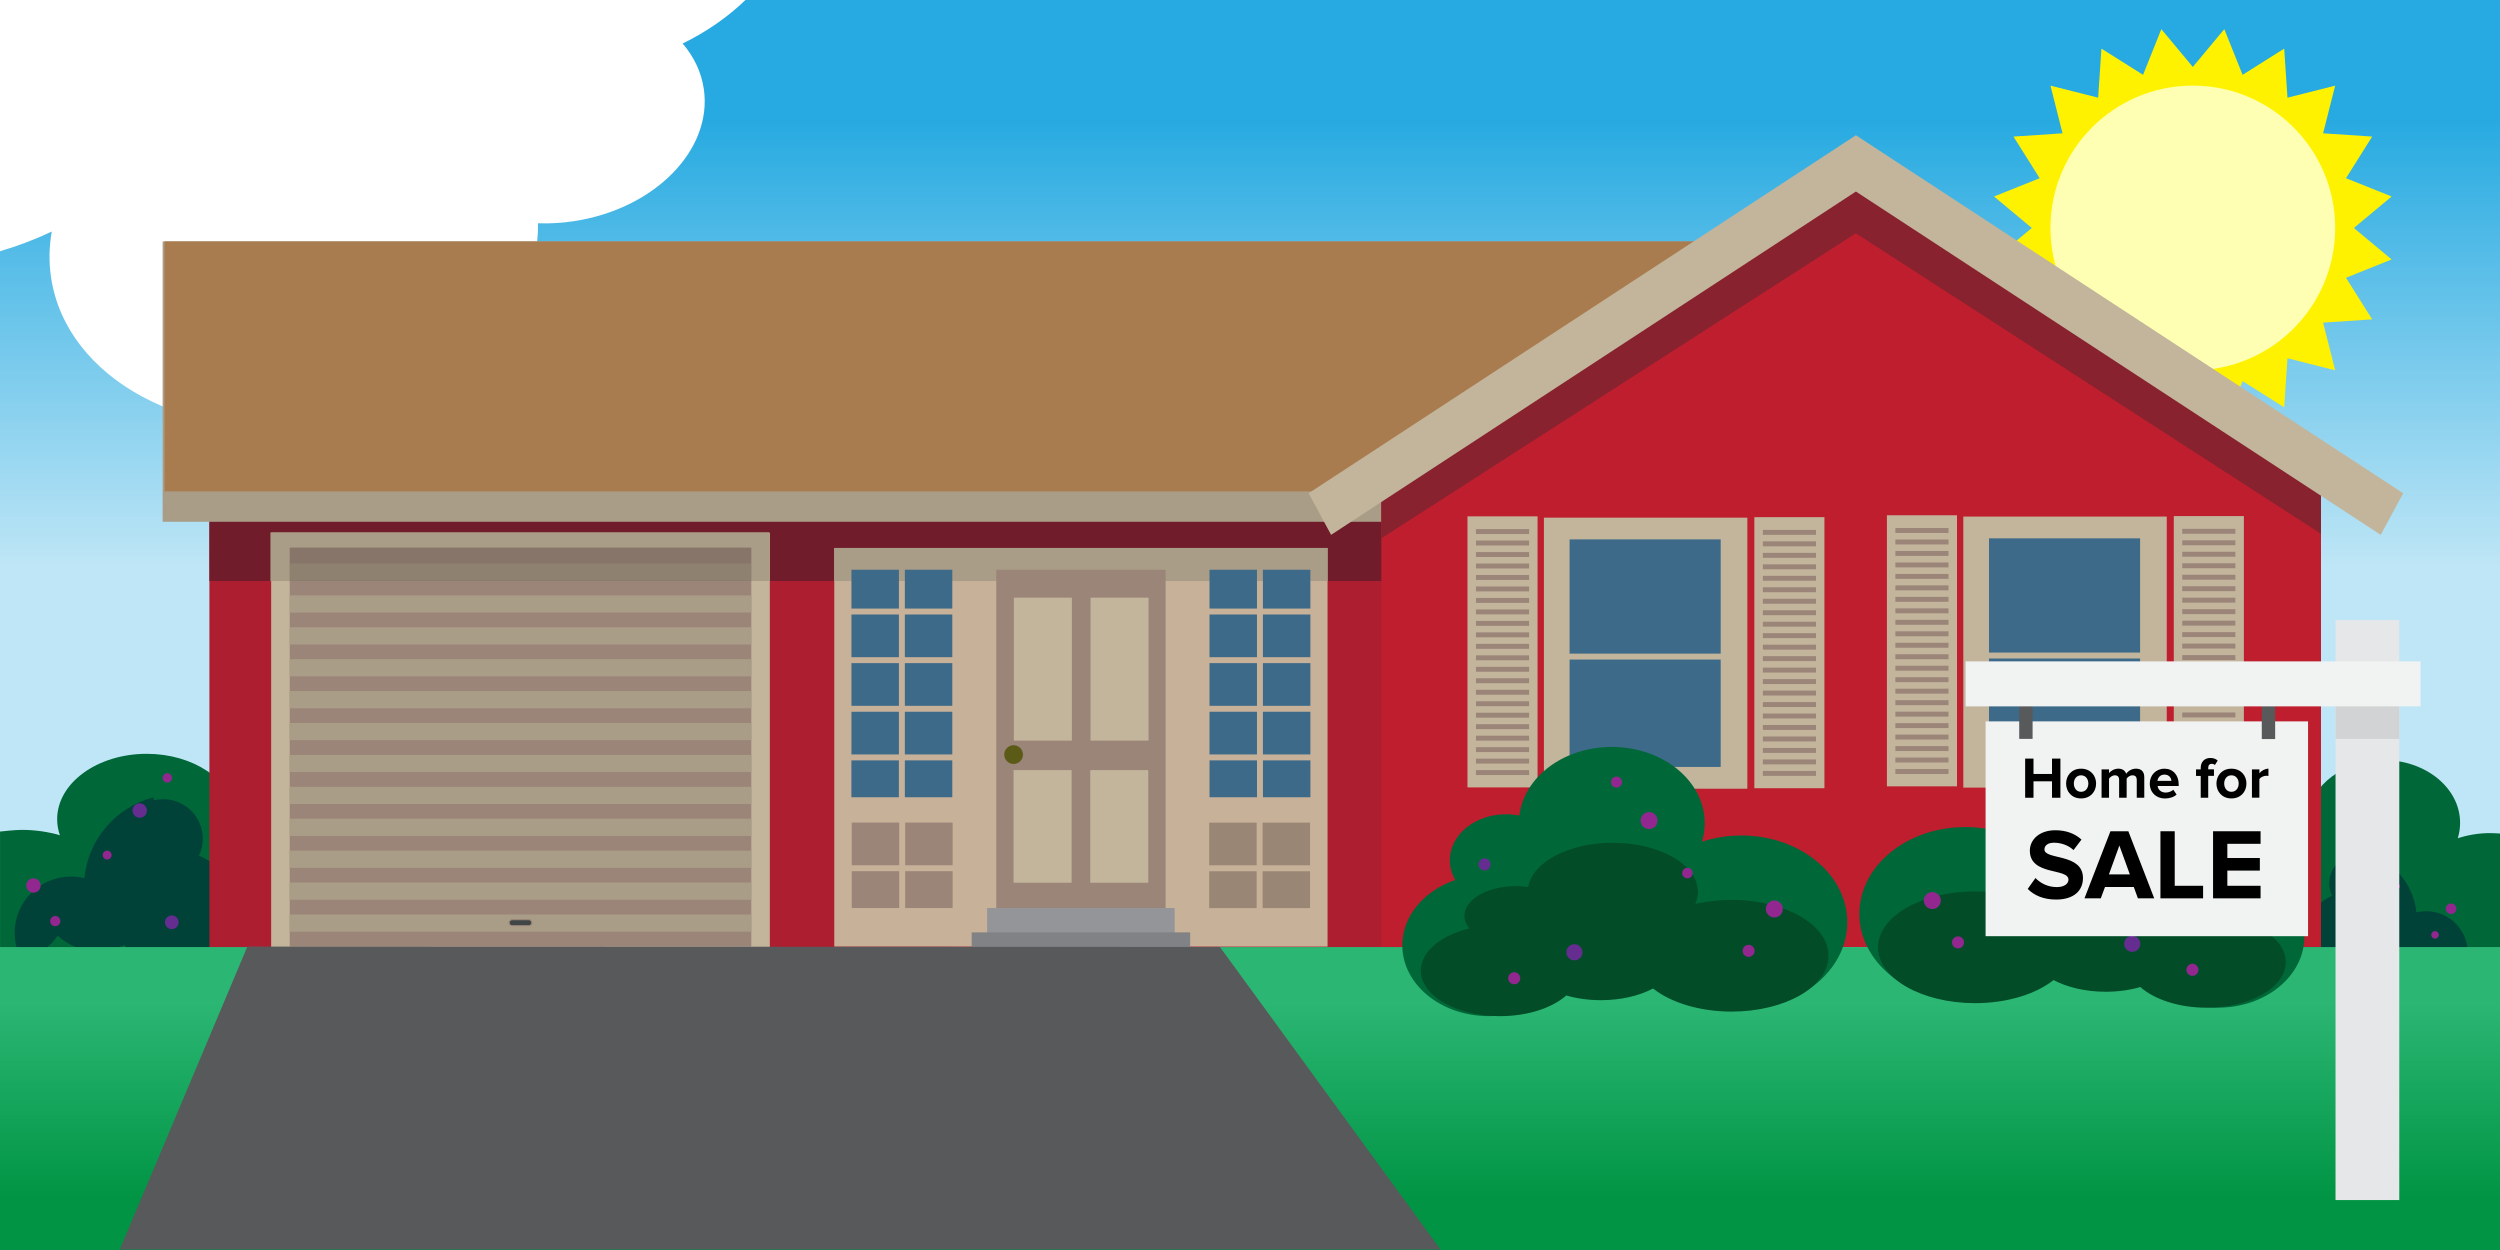 <?xml version="1.0" encoding="utf-8"?>
<!-- Generator: Adobe Illustrator 25.0.1, SVG Export Plug-In . SVG Version: 6.00 Build 0)  -->
<svg version="1.1" id="Layer_2" xmlns="http://www.w3.org/2000/svg" xmlns:xlink="http://www.w3.org/1999/xlink" x="0px" y="0px"
	 viewBox="0 0 800 400" style="enable-background:new 0 0 800 400;" xml:space="preserve">
<rect x="0" y="0" width="800" height="400" fill="#333333" stroke="none"/>
<style type="text/css">
	.st0{fill:url(#Sky_2_);}
	.st1{fill:#FFF200;}
	.st2{fill:#FFFFB4;}
	.st3{fill:#FFFFFF;}
	.st4{fill-rule:evenodd;clip-rule:evenodd;fill:#006838;}
	.st5{fill-rule:evenodd;clip-rule:evenodd;fill:#004138;}
	.st6{fill-rule:evenodd;clip-rule:evenodd;fill:#662D91;}
	.st7{fill-rule:evenodd;clip-rule:evenodd;fill:#92278F;}
	.st8{fill-rule:evenodd;clip-rule:evenodd;fill:#AD1F30;}
	.st9{fill-rule:evenodd;clip-rule:evenodd;fill:#701C2A;}
	.st10{fill-rule:evenodd;clip-rule:evenodd;fill:#AA9D87;}
	.st11{fill-rule:evenodd;clip-rule:evenodd;fill:#A97C50;}
	.st12{fill-rule:evenodd;clip-rule:evenodd;fill:#BE1E2D;}
	.st13{fill-rule:evenodd;clip-rule:evenodd;fill:#87222E;}
	.st14{fill-rule:evenodd;clip-rule:evenodd;fill:#C2B59B;}
	.st15{fill-rule:evenodd;clip-rule:evenodd;fill:#3D6A89;}
	.st16{fill-rule:evenodd;clip-rule:evenodd;fill:#9B8579;}
	.st17{fill-rule:evenodd;clip-rule:evenodd;fill:#C7B299;}
	.st18{fill-rule:evenodd;clip-rule:evenodd;fill:#998675;}
	.st19{fill-rule:evenodd;clip-rule:evenodd;fill:#5B5B17;}
	.st20{fill-rule:evenodd;clip-rule:evenodd;fill:#939598;}
	.st21{fill-rule:evenodd;clip-rule:evenodd;fill:#808285;}
	.st22{opacity:0.5;fill-rule:evenodd;clip-rule:evenodd;fill:#726658;}
	.st23{fill-rule:evenodd;clip-rule:evenodd;fill:#404545;}
	.st24{fill:#9B8579;}
	.st25{fill-rule:evenodd;clip-rule:evenodd;fill:url(#Lawn_2_);}
	.st26{fill:#58595B;}
	.st27{fill-rule:evenodd;clip-rule:evenodd;fill:#034C28;}
	.st28{fill-rule:evenodd;clip-rule:evenodd;fill:#F1F2F2;}
	.st29{fill-rule:evenodd;clip-rule:evenodd;fill:#E6E7E8;}
	.st30{fill-rule:evenodd;clip-rule:evenodd;fill:#D1D3D4;}
</style>
<g id="BG_2_">
	<linearGradient id="Sky_2_" gradientUnits="userSpaceOnUse" x1="400" y1="181.965" x2="400" y2="38.34">
		<stop  offset="0" style="stop-color:#BFE6F6"/>
		<stop  offset="1" style="stop-color:#27AAE1"/>
	</linearGradient>
	<rect id="Sky_1_" y="0" class="st0" width="800" height="311.05"/>
	<g id="Sun_1_">
		<polygon class="st1" points="701.7,21.42 691.63,9.33 685.78,23.95 672.46,15.56 671.41,31.26 656.16,27.41 660.01,42.66 
			644.31,43.71 652.7,57.03 638.08,62.88 650.17,72.95 638.08,83.03 652.7,88.88 644.31,102.19 660.01,103.24 656.16,118.5 
			671.41,114.64 672.46,130.34 685.78,121.96 691.63,136.57 701.7,124.48 711.78,136.57 717.63,121.96 730.94,130.34 731.99,114.64 
			747.25,118.5 743.39,103.24 759.09,102.19 750.71,88.88 765.32,83.03 753.23,72.95 765.32,62.88 750.71,57.03 759.09,43.71 
			743.39,42.66 747.25,27.41 731.99,31.26 730.94,15.56 717.63,23.95 711.78,9.33 		"/>
		<circle class="st2" cx="701.7" cy="72.95" r="45.55"/>
	</g>
	<path id="Cloud_1_" class="st3" d="M102.75,135.73c40.3-6.02,69.97-34.1,69.41-64.28c3.69,0.13,7.51-0.08,11.37-0.66
		c25.93-3.87,44.6-22.86,41.68-42.4c-0.81-5.41-3.2-10.3-6.77-14.46c7.71-3.77,14.5-8.52,20.11-13.94L0,0l0,80.39
		c5.81-1.7,11.35-3.82,16.56-6.29c-0.85,4.82-0.96,9.74-0.22,14.69C21.16,121.12,59.86,142.14,102.75,135.73"/>
	<g id="Bush_6_">
		<path class="st4" d="M46.94,241.22c14.87,0,27.1,8.28,28.53,18.86c1.33-0.24,2.71-0.36,4.14-0.36c9.57,0,17.33,5.67,17.33,12.66
			c0,1.94-0.6,3.77-1.66,5.41c9.59,2.95,16.33,9.88,16.33,17.96c0,10.75-11.94,19.48-26.67,19.48c-9.35,0-17.57-3.52-22.33-8.83
			c-3.51,1.29-7.47,2.02-11.66,2.02c-6.77,0-12.93-1.89-17.55-4.99c-5.94,5.97-15.57,9.85-26.45,9.85c-2.38,0-6.94-0.54-6.94-0.54
			v-46.64c0,0,4.56-0.54,6.94-0.54c4.32,0,8.43,0.61,12.21,1.72c-0.57-1.64-0.87-3.36-0.87-5.13
			C18.27,250.6,31.11,241.22,46.94,241.22"/>
		<path class="st5" d="M49.09,255.14c0.05,0.31,0.09,0.63,0.12,0.95c0.97-0.24,1.98-0.36,3.02-0.36c6.99,0,12.66,5.67,12.66,12.66
			c0,1.94-0.44,3.77-1.22,5.41c7.01,2.95,11.93,9.88,11.93,17.96c0,10.75-8.72,19.48-19.48,19.48c-6.83,0-12.83-3.52-16.31-8.83
			c-2.56,1.29-5.45,2.02-8.52,2.02c-4.94,0-9.44-1.89-12.82-4.99c-4,5.5-10.29,9.23-17.47,9.78c1.68-1.21,3.49-2.23,5.42-3.04
			c-1.11-2.33-1.73-4.94-1.73-7.69c0-9.94,8.06-17.99,17.99-17.99c1.48,0,2.92,0.18,4.3,0.52
			C28.23,268.48,37.22,258.23,49.09,255.14"/>
		<path class="st6" d="M44.71,257.06c1.27,0,2.31,1.03,2.31,2.31c0,1.27-1.03,2.31-2.31,2.31c-1.27,0-2.31-1.03-2.31-2.31
			C42.4,258.09,43.43,257.06,44.71,257.06"/>
		<path class="st7" d="M35.7,273.38c0.14,0.77-0.38,1.51-1.16,1.65c-0.77,0.14-1.51-0.38-1.65-1.16c-0.14-0.78,0.38-1.51,1.16-1.65
			C34.83,272.08,35.56,272.6,35.7,273.38"/>
		<path class="st7" d="M53.54,247.42c0.83,0,1.5,0.67,1.5,1.5c0,0.83-0.67,1.5-1.5,1.5c-0.83,0-1.5-0.67-1.5-1.5
			C52.04,248.09,52.71,247.42,53.54,247.42"/>
		<path class="st7" d="M17.68,293.11c0.91,0,1.64,0.73,1.64,1.64s-0.73,1.64-1.64,1.64c-0.91,0-1.64-0.73-1.64-1.64
			S16.78,293.11,17.68,293.11"/>
		<path class="st7" d="M81.32,300.54c0.91,0,1.64,0.73,1.64,1.64c0,0.91-0.73,1.64-1.64,1.64c-0.91,0-1.64-0.73-1.64-1.64
			C79.68,301.27,80.42,300.54,81.32,300.54"/>
		<path class="st6" d="M79.37,269.63c0.91,0,1.64,0.73,1.64,1.64c0,0.91-0.73,1.64-1.64,1.64s-1.64-0.73-1.64-1.64
			C77.73,270.36,78.47,269.63,79.37,269.63"/>
		<path class="st6" d="M54.97,292.94c1.21,0,2.19,0.98,2.19,2.19s-0.98,2.19-2.19,2.19c-1.21,0-2.19-0.98-2.19-2.19
			S53.76,292.94,54.97,292.94"/>
		<path class="st7" d="M12.98,282.97c0.22,1.25-0.62,2.45-1.87,2.67c-1.25,0.22-2.45-0.62-2.67-1.87c-0.22-1.25,0.62-2.45,1.87-2.67
			C11.56,280.88,12.75,281.72,12.98,282.97"/>
	</g>
	<g id="Bush_7_">
		<path class="st4" d="M762.74,243.22c-12.71,0-23.16,7.94-24.38,18.1c-1.13-0.23-2.32-0.35-3.54-0.35
			c-8.18,0-14.81,5.44-14.81,12.15c0,1.86,0.51,3.62,1.42,5.19c-8.2,2.83-13.96,9.48-13.96,17.23c0,10.32,10.21,18.69,22.79,18.69
			c7.99,0,15.02-3.37,19.09-8.48c3,1.24,6.38,1.94,9.97,1.94c5.78,0,11.05-1.81,15-4.78c5.07,5.73,13.31,9.46,22.6,9.46
			c1.04,0,3.08-0.14,3.08-0.14l0-23.22l0-22.28c0,0-2.04-0.14-3.08-0.14c-3.69,0-7.21,0.59-10.43,1.65
			c0.48-1.58,0.74-3.22,0.74-4.92C787.24,252.22,776.27,243.22,762.74,243.22"/>
		<path class="st5" d="M756.98,272.96c-0.03,0.23-0.06,0.47-0.09,0.7c-0.71-0.18-1.46-0.27-2.22-0.27c-5.14,0-9.31,4.17-9.31,9.31
			c0,1.42,0.32,2.77,0.89,3.98c-5.15,2.17-8.77,7.27-8.77,13.21c0,7.91,6.42,14.33,14.33,14.33c5.02,0,9.44-2.59,12-6.5
			c1.89,0.95,4.01,1.48,6.27,1.48c3.64,0,6.95-1.39,9.43-3.67c2.94,4.05,7.57,6.79,12.85,7.2c-1.23-0.89-2.57-1.64-3.99-2.24
			c0.81-1.72,1.27-3.63,1.27-5.66c0-7.31-5.93-13.24-13.24-13.24c-1.09,0-2.15,0.13-3.16,0.38
			C772.33,282.78,765.71,275.24,756.98,272.96"/>
		<path class="st7" d="M759.33,271.44c-0.94,0-1.7,0.76-1.7,1.7c0,0.94,0.76,1.7,1.7,1.7c0.94,0,1.7-0.76,1.7-1.7
			C761.03,272.2,760.27,271.44,759.33,271.44"/>
		<path class="st7" d="M765.95,283.44c-0.1,0.57,0.28,1.11,0.85,1.21c0.57,0.1,1.11-0.28,1.21-0.85c0.1-0.57-0.28-1.11-0.85-1.21
			C766.6,282.49,766.06,282.87,765.95,283.44"/>
		<path class="st7" d="M752.83,264.34c-0.61,0-1.1,0.49-1.1,1.1c0,0.61,0.49,1.1,1.1,1.1c0.61,0,1.1-0.49,1.1-1.1
			C753.93,264.84,753.44,264.34,752.83,264.34"/>
		<path class="st7" d="M782.67,290.5c-0.16,0.92,0.45,1.8,1.38,1.97c0.92,0.16,1.8-0.45,1.97-1.38c0.16-0.92-0.45-1.8-1.38-1.97
			C783.72,288.96,782.84,289.58,782.67,290.5"/>
		<path class="st7" d="M779.21,297.95c-0.67,0-1.21,0.54-1.21,1.21s0.54,1.21,1.21,1.21c0.67,0,1.21-0.54,1.21-1.21
			S779.87,297.95,779.21,297.95"/>
		<path class="st7" d="M732.39,303.42c-0.67,0-1.21,0.54-1.21,1.21c0,0.67,0.54,1.21,1.21,1.21c0.67,0,1.21-0.54,1.21-1.21
			C733.6,303.96,733.06,303.42,732.39,303.42"/>
		<path class="st6" d="M733.83,280.68c-0.67,0-1.21,0.54-1.21,1.21c0,0.67,0.54,1.21,1.21,1.21c0.67,0,1.21-0.54,1.21-1.21
			C735.03,281.22,734.49,280.68,733.83,280.68"/>
		<path class="st6" d="M751.78,297.83c-0.89,0-1.61,0.72-1.61,1.61c0,0.89,0.72,1.61,1.61,1.61s1.61-0.72,1.61-1.61
			C753.39,298.55,752.67,297.83,751.78,297.83"/>
	</g>
</g>
<g id="House_1_">
	<g id="Structure_1_">
		<rect x="67.01" y="88.75" class="st8" width="490.93" height="219.7"/>
		<rect x="67.01" y="88.75" class="st9" width="490.93" height="97.17"/>
		<rect x="52.04" y="77.25" class="st10" width="505.9" height="89.72"/>
		<rect x="52.64" y="77.25" class="st11" width="490.94" height="79.99"/>
		<polygon class="st12" points="742.72,303.06 442.02,303.06 442.02,151.63 592.37,59.85 742.72,151.63 		"/>
		<polygon class="st13" points="742.72,170.81 593.89,74.64 442.02,172.27 442.02,149.91 593.89,57.34 742.72,148.61 		"/>
		<polygon class="st14" points="593.89,43.28 769.02,157.84 761.83,171.15 593.89,61.29 425.95,171.15 418.76,157.84 		"/>
	</g>
	<g id="Windows_1_">
		<g>
			<g>
				<rect x="628.26" y="165.3" class="st14" width="65.1" height="86.74"/>
				<rect x="636.48" y="172.27" class="st15" width="48.35" height="36.55"/>
				<rect x="636.48" y="210.72" class="st15" width="48.35" height="34.36"/>
			</g>
			<g>
				<rect x="603.81" y="164.89" class="st14" width="22.43" height="86.74"/>
				<rect x="606.52" y="168.97" class="st16" width="17" height="1.58"/>
				<rect x="606.52" y="172.64" class="st16" width="17" height="1.58"/>
				<rect x="606.52" y="176.31" class="st16" width="17" height="1.58"/>
				<rect x="606.52" y="179.99" class="st16" width="17" height="1.58"/>
				<rect x="606.52" y="183.66" class="st16" width="17" height="1.58"/>
				<rect x="606.52" y="187.33" class="st16" width="17" height="1.58"/>
				<rect x="606.52" y="191" class="st16" width="17" height="1.58"/>
				<rect x="606.52" y="194.68" class="st16" width="17" height="1.58"/>
				<rect x="606.52" y="198.35" class="st16" width="17" height="1.58"/>
				<rect x="606.52" y="202.02" class="st16" width="17" height="1.58"/>
				<rect x="606.52" y="205.69" class="st16" width="17" height="1.58"/>
				<rect x="606.52" y="209.37" class="st16" width="17" height="1.58"/>
				<rect x="606.52" y="213.04" class="st16" width="17" height="1.58"/>
				<rect x="606.52" y="216.71" class="st16" width="17" height="1.58"/>
				<rect x="606.52" y="220.38" class="st16" width="17" height="1.58"/>
				<rect x="606.52" y="224.06" class="st16" width="17" height="1.58"/>
				<rect x="606.52" y="227.73" class="st16" width="17" height="1.58"/>
				<rect x="606.52" y="231.4" class="st16" width="17" height="1.58"/>
				<rect x="606.52" y="235.07" class="st16" width="17" height="1.58"/>
				<rect x="606.52" y="238.75" class="st16" width="17" height="1.58"/>
				<rect x="606.52" y="242.42" class="st16" width="17" height="1.58"/>
				<rect x="606.52" y="246.09" class="st16" width="17" height="1.58"/>
			</g>
			<g>
				<rect x="695.61" y="165.15" class="st14" width="22.43" height="86.74"/>
				<rect x="698.32" y="169.23" class="st16" width="17" height="1.58"/>
				<rect x="698.32" y="172.9" class="st16" width="17" height="1.58"/>
				<rect x="698.32" y="176.57" class="st16" width="17" height="1.58"/>
				<rect x="698.32" y="180.25" class="st16" width="17" height="1.58"/>
				<rect x="698.32" y="183.92" class="st16" width="17" height="1.58"/>
				<rect x="698.32" y="187.59" class="st16" width="17" height="1.58"/>
				<rect x="698.32" y="191.26" class="st16" width="17" height="1.58"/>
				<rect x="698.32" y="194.94" class="st16" width="17" height="1.58"/>
				<rect x="698.32" y="198.61" class="st16" width="17" height="1.58"/>
				<rect x="698.32" y="202.28" class="st16" width="17" height="1.58"/>
				<rect x="698.32" y="205.95" class="st16" width="17" height="1.58"/>
				<rect x="698.32" y="209.63" class="st16" width="17" height="1.58"/>
				<rect x="698.32" y="213.3" class="st16" width="17" height="1.58"/>
				<rect x="698.32" y="216.97" class="st16" width="17" height="1.58"/>
				<rect x="698.32" y="220.65" class="st16" width="17" height="1.58"/>
				<rect x="698.32" y="224.32" class="st16" width="17" height="1.58"/>
				<rect x="698.32" y="227.99" class="st16" width="17" height="1.58"/>
				<rect x="698.32" y="231.66" class="st16" width="17" height="1.58"/>
				<rect x="698.32" y="235.34" class="st16" width="17" height="1.58"/>
				<rect x="698.32" y="239.01" class="st16" width="17" height="1.58"/>
				<rect x="698.32" y="242.68" class="st16" width="17" height="1.58"/>
				<rect x="698.32" y="246.35" class="st16" width="17" height="1.58"/>
			</g>
		</g>
		<g>
			<g>
				<rect x="494.05" y="165.65" class="st14" width="65.1" height="86.74"/>
				<rect x="502.27" y="172.61" class="st15" width="48.35" height="36.55"/>
				<rect x="502.27" y="211.06" class="st15" width="48.35" height="34.36"/>
			</g>
			<g>
				<rect x="469.59" y="165.23" class="st14" width="22.43" height="86.74"/>
				<rect x="472.31" y="169.31" class="st16" width="17" height="1.58"/>
				<rect x="472.31" y="172.98" class="st16" width="17" height="1.58"/>
				<rect x="472.31" y="176.66" class="st16" width="17" height="1.58"/>
				<rect x="472.31" y="180.33" class="st16" width="17" height="1.58"/>
				<rect x="472.31" y="184" class="st16" width="17" height="1.58"/>
				<rect x="472.31" y="187.67" class="st16" width="17" height="1.58"/>
				<rect x="472.31" y="191.35" class="st16" width="17" height="1.58"/>
				<rect x="472.31" y="195.02" class="st16" width="17" height="1.58"/>
				<rect x="472.31" y="198.69" class="st16" width="17" height="1.58"/>
				<rect x="472.31" y="202.36" class="st16" width="17" height="1.58"/>
				<rect x="472.31" y="206.04" class="st16" width="17" height="1.58"/>
				<rect x="472.31" y="209.71" class="st16" width="17" height="1.58"/>
				<rect x="472.31" y="213.38" class="st16" width="17" height="1.58"/>
				<rect x="472.31" y="217.05" class="st16" width="17" height="1.58"/>
				<rect x="472.31" y="220.73" class="st16" width="17" height="1.58"/>
				<rect x="472.31" y="224.4" class="st16" width="17" height="1.58"/>
				<rect x="472.31" y="228.07" class="st16" width="17" height="1.58"/>
				<rect x="472.31" y="231.74" class="st16" width="17" height="1.58"/>
				<rect x="472.31" y="235.42" class="st16" width="17" height="1.58"/>
				<rect x="472.31" y="239.09" class="st16" width="17" height="1.58"/>
				<rect x="472.31" y="242.76" class="st16" width="17" height="1.58"/>
				<rect x="472.31" y="246.43" class="st16" width="17" height="1.58"/>
			</g>
			<g>
				<rect x="561.39" y="165.49" class="st14" width="22.43" height="86.74"/>
				<rect x="564.11" y="169.57" class="st16" width="17" height="1.58"/>
				<rect x="564.11" y="173.24" class="st16" width="17" height="1.58"/>
				<rect x="564.11" y="176.92" class="st16" width="17" height="1.58"/>
				<rect x="564.11" y="180.59" class="st16" width="17" height="1.58"/>
				<rect x="564.11" y="184.26" class="st16" width="17" height="1.58"/>
				<rect x="564.11" y="187.93" class="st16" width="17" height="1.58"/>
				<rect x="564.11" y="191.61" class="st16" width="17" height="1.58"/>
				<rect x="564.11" y="195.28" class="st16" width="17" height="1.58"/>
				<rect x="564.11" y="198.95" class="st16" width="17" height="1.58"/>
				<rect x="564.11" y="202.62" class="st16" width="17" height="1.58"/>
				<rect x="564.11" y="206.3" class="st16" width="17" height="1.58"/>
				<rect x="564.11" y="209.97" class="st16" width="17" height="1.58"/>
				<rect x="564.11" y="213.64" class="st16" width="17" height="1.58"/>
				<rect x="564.11" y="217.31" class="st16" width="17" height="1.58"/>
				<rect x="564.11" y="220.99" class="st16" width="17" height="1.58"/>
				<rect x="564.11" y="224.66" class="st16" width="17" height="1.58"/>
				<rect x="564.11" y="228.33" class="st16" width="17" height="1.58"/>
				<rect x="564.11" y="232" class="st16" width="17" height="1.58"/>
				<rect x="564.11" y="235.68" class="st16" width="17" height="1.58"/>
				<rect x="564.11" y="239.35" class="st16" width="17" height="1.58"/>
				<rect x="564.11" y="243.02" class="st16" width="17" height="1.58"/>
				<rect x="564.11" y="246.7" class="st16" width="17" height="1.58"/>
			</g>
		</g>
	</g>
	<g id="Doorway_1_">
		<rect x="266.97" y="175.35" class="st17" width="157.85" height="127.56"/>
		<rect x="266.97" y="175.35" class="st10" width="157.85" height="10.58"/>
		<g>
			<rect x="386.94" y="263.24" class="st18" width="15.19" height="13.66"/>
			<rect x="386.94" y="278.8" class="st18" width="15.19" height="11.8"/>
			<rect x="404.03" y="263.24" class="st18" width="15.19" height="13.66"/>
			<rect x="404.03" y="278.8" class="st18" width="15.19" height="11.8"/>
		</g>
		<path class="st15" d="M387.04,194.74v-12.43h15.19v12.43H387.04z M387.04,210.3v-13.66h15.19v13.66H387.04z M387.04,225.86V212.2
			h15.19v13.66H387.04z M387.04,241.42v-13.66h15.19v13.66H387.04z M402.24,255.12h-15.19v-11.8h15.19V255.12z M404.13,194.74
			v-12.43h15.19v12.43H404.13z M404.13,210.3v-13.66h15.19v13.66H404.13z M404.13,225.86V212.2h15.19v13.66H404.13z M404.13,241.42
			v-13.66h15.19v13.66H404.13z M419.33,255.12h-15.19v-11.8h15.19V255.12z"/>
		<g>
			<rect x="272.56" y="263.22" class="st16" width="15.19" height="13.66"/>
			<rect x="272.56" y="278.78" class="st16" width="15.19" height="11.8"/>
			<rect x="289.65" y="263.22" class="st16" width="15.19" height="13.66"/>
			<rect x="289.65" y="278.78" class="st16" width="15.19" height="11.8"/>
		</g>
		<path class="st15" d="M304.74,194.74v-12.43h-15.19v12.43H304.74z M304.74,210.3v-13.66h-15.19v13.66H304.74z M304.74,225.86
			V212.2h-15.19v13.66H304.74z M304.74,241.42v-13.66h-15.19v13.66H304.74z M289.55,255.12h15.19v-11.8h-15.19V255.12z
			 M287.65,194.74v-12.43h-15.19v12.43H287.65z M287.65,210.3v-13.66h-15.19v13.66H287.65z M287.65,225.86V212.2h-15.19v13.66
			H287.65z M287.65,241.42v-13.66h-15.19v13.66H287.65z M272.45,255.12h15.19v-11.8h-15.19V255.12z"/>
		<g id="Door_1_">
			<rect x="318.8" y="182.31" class="st16" width="54.19" height="108.27"/>
			<rect x="324.43" y="191.25" class="st14" width="18.57" height="45.74"/>
			<rect x="348.97" y="191.25" class="st14" width="18.57" height="45.74"/>
			<rect x="324.34" y="246.43" class="st14" width="18.57" height="36.04"/>
			<rect x="348.88" y="246.43" class="st14" width="18.57" height="36.04"/>
			<circle class="st19" cx="324.35" cy="241.47" r="3"/>
		</g>
	</g>
	<g id="Steps_1_">
		<rect x="315.89" y="290.58" class="st20" width="60" height="8.56"/>
		<rect x="310.93" y="298.36" class="st21" width="69.92" height="8.56"/>
	</g>
	<g id="Garage_Door">
		<rect x="86.77" y="170.44" class="st14" width="159.57" height="140.61"/>
		<rect x="86.54" y="170.38" class="st10" width="159.57" height="15.55"/>
		<rect x="92.71" y="175.25" class="st16" width="147.71" height="127.65"/>
		<path class="st10" d="M240.41,282.42c-49.23,0-98.47,0-147.71,0c0,1.83,0,3.66,0,5.49c49.24,0,98.47,0,147.71,0
			C240.41,286.08,240.41,284.25,240.41,282.42 M240.41,272.21c-49.23,0-98.47,0-147.71,0c0,1.83,0,3.66,0,5.49
			c49.24,0,98.47,0,147.71,0C240.41,275.87,240.41,274.04,240.41,272.21z M240.41,262c-49.23,0-98.47,0-147.71,0
			c0,1.83,0,3.66,0,5.49c49.24,0,98.47,0,147.71,0C240.41,265.66,240.41,263.83,240.41,262z M240.41,251.79
			c-49.23,0-98.47,0-147.71,0c0,1.83,0,3.66,0,5.49c49.24,0,98.47,0,147.71,0C240.41,255.45,240.41,253.62,240.41,251.79z
			 M240.41,241.58c-49.23,0-98.47,0-147.71,0c0,1.83,0,3.66,0,5.49c49.24,0,98.47,0,147.71,0
			C240.41,245.23,240.41,243.4,240.41,241.58z M240.41,231.36c-49.23,0-98.47,0-147.71,0c0,1.83,0,3.66,0,5.49
			c49.24,0,98.47,0,147.71,0C240.41,235.02,240.41,233.19,240.41,231.36z M240.41,221.15c-49.23,0-98.47,0-147.71,0
			c0,1.83,0,3.66,0,5.49c49.24,0,98.47,0,147.71,0C240.41,224.81,240.41,222.98,240.41,221.15z M240.41,210.94
			c-49.23,0-98.47,0-147.71,0c0,1.83,0,3.66,0,5.49c49.24,0,98.47,0,147.71,0C240.41,214.6,240.41,212.77,240.41,210.94z
			 M240.41,200.73c-49.23,0-98.47,0-147.71,0c0,1.83,0,3.66,0,5.49c49.24,0,98.47,0,147.71,0
			C240.41,204.39,240.41,202.56,240.41,200.73z M240.41,190.52c-49.23,0-98.47,0-147.71,0c0,1.83,0,3.66,0,5.49
			c49.24,0,98.47,0,147.71,0C240.41,194.18,240.41,192.35,240.41,190.52z M240.41,292.64H92.71v5.49h147.71V292.64z M240.41,180.3
			H92.71v5.49h147.71V180.3z"/>
		<rect x="92.71" y="175.25" class="st22" width="147.71" height="10.68"/>
		<path class="st23" d="M163.88,294.31h5.35c0.52,0,0.95,0.43,0.95,0.95c0,0.52-0.43,0.95-0.95,0.95h-5.35
			c-0.52,0-0.95-0.43-0.95-0.95C162.93,294.73,163.36,294.31,163.88,294.31"/>
		<path class="st24" d="M169.23,294.48h-5.35h-0.01v0c-0.21,0-0.4,0.09-0.54,0.23c-0.14,0.14-0.23,0.34-0.23,0.55h0v0v0.01h0
			c0,0.21,0.09,0.4,0.23,0.54c0.14,0.14,0.34,0.23,0.55,0.23v0h0h5.35h0.01v0c0.21,0,0.4-0.09,0.54-0.23
			c0.14-0.14,0.23-0.34,0.23-0.55h0v0v-0.01h0c0-0.21-0.09-0.4-0.23-0.54l0,0C169.64,294.57,169.45,294.48,169.23,294.48
			L169.23,294.48L169.23,294.48z M163.88,294.14h5.35h0v0c0.31,0,0.59,0.13,0.79,0.33v0c0.2,0.2,0.33,0.48,0.33,0.78l0,0v0.01v0h0
			c0,0.31-0.13,0.59-0.33,0.79c-0.2,0.2-0.48,0.33-0.78,0.33l0,0h-0.01h-5.35h0v0c-0.31,0-0.59-0.13-0.79-0.33
			c-0.2-0.2-0.33-0.48-0.33-0.78l0,0v-0.01v0h0c0-0.31,0.13-0.59,0.33-0.79h0C163.29,294.26,163.57,294.14,163.88,294.14
			L163.88,294.14L163.88,294.14z"/>
	</g>
</g>
<g id="Yard_1_">
	<linearGradient id="Lawn_2_" gradientUnits="userSpaceOnUse" x1="400" y1="384" x2="400" y2="321.33">
		<stop  offset="0" style="stop-color:#009444"/>
		<stop  offset="1" style="stop-color:#2BB673"/>
	</linearGradient>
	<rect id="Lawn_1_" y="303.06" class="st25" width="800" height="96.94"/>
	<polygon class="st26" points="79.16,302.9 38.31,399.86 460.96,399.84 390.37,303.02 	"/>
	<g id="Bush_5_">
		<path class="st4" d="M515.77,239.02c-15.42,0-28.1,9.63-29.57,21.96c-1.38-0.28-2.81-0.42-4.29-0.42
			c-9.92,0-17.97,6.6-17.97,14.73c0,2.25,0.62,4.39,1.73,6.3c-9.95,3.43-16.93,11.5-16.93,20.9c0,12.52,12.38,22.67,27.65,22.67
			c9.69,0,18.22-4.09,23.16-10.28c3.64,1.5,7.74,2.35,12.09,2.35c7.02,0,13.4-2.2,18.2-5.8c6.16,6.95,16.14,11.47,27.42,11.47
			c18.7,0,33.87-12.43,33.87-27.77c0-15.33-15.17-27.77-33.87-27.77c-4.47,0-8.74,0.71-12.65,2c0.59-1.91,0.9-3.91,0.9-5.97
			C545.49,249.93,532.18,239.02,515.77,239.02"/>
		<path class="st27" d="M516.11,269.69c-14.13,0-25.75,6.2-27.11,14.14c-1.26-0.18-2.58-0.27-3.93-0.27
			c-9.1,0-16.47,4.25-16.47,9.49c0,1.45,0.57,2.83,1.58,4.06c-9.12,2.21-15.52,7.41-15.52,13.46c0,8.06,11.35,14.6,25.34,14.6
			c8.88,0,16.7-2.64,21.22-6.62c3.33,0.97,7.1,1.51,11.08,1.51c6.43,0,12.29-1.42,16.68-3.74c5.64,4.47,14.8,7.39,25.13,7.39
			c17.14,0,31.04-8.01,31.04-17.88c0-9.87-13.9-17.88-31.04-17.88c-4.1,0-8.01,0.46-11.6,1.29c0.54-1.23,0.83-2.52,0.83-3.85
			C543.35,276.72,531.16,269.69,516.11,269.69"/>
		<path class="st7" d="M527.71,259.86c-1.5,0-2.72,1.22-2.72,2.72c0,1.5,1.22,2.72,2.72,2.72c1.5,0,2.72-1.22,2.72-2.72
			C530.43,261.08,529.21,259.86,527.71,259.86"/>
		<path class="st7" d="M538.32,279.09c-0.16,0.91,0.45,1.79,1.36,1.95c0.91,0.16,1.79-0.45,1.95-1.36c0.16-0.91-0.45-1.79-1.36-1.95
			C539.35,277.57,538.48,278.18,538.32,279.09"/>
		<path class="st7" d="M517.29,248.5c-0.98,0-1.77,0.79-1.77,1.77c0,0.98,0.79,1.77,1.77,1.77c0.98,0,1.77-0.79,1.77-1.77
			C519.06,249.29,518.27,248.5,517.29,248.5"/>
		<path class="st7" d="M565.11,290.4c-0.26,1.48,0.73,2.89,2.21,3.15c1.48,0.26,2.89-0.73,3.15-2.21c0.26-1.48-0.73-2.89-2.21-3.15
			C566.78,287.94,565.37,288.92,565.11,290.4"/>
		<path class="st7" d="M559.56,302.35c-1.07,0-1.93,0.87-1.93,1.93s0.86,1.93,1.93,1.93c1.07,0,1.93-0.87,1.93-1.93
			S560.62,302.35,559.56,302.35"/>
		<path class="st7" d="M484.55,311.11c-1.07,0-1.93,0.87-1.93,1.93c0,1.07,0.86,1.93,1.93,1.93c1.07,0,1.93-0.86,1.93-1.93
			C486.48,311.97,485.61,311.11,484.55,311.11"/>
		<path class="st6" d="M475.06,274.68c-1.07,0-1.93,0.87-1.93,1.93c0,1.07,0.87,1.93,1.93,1.93c1.07,0,1.93-0.86,1.93-1.93
			C476.99,275.54,476.13,274.68,475.06,274.68"/>
		<path class="st6" d="M503.82,302.15c-1.42,0-2.58,1.15-2.58,2.58c0,1.42,1.15,2.58,2.58,2.58c1.42,0,2.58-1.15,2.58-2.58
			C506.4,303.3,505.25,302.15,503.82,302.15"/>
	</g>
	<g id="Bush_4_">
		<path class="st4" d="M670.36,236.32c15.42,0,28.1,9.63,29.57,21.96c1.38-0.28,2.81-0.42,4.29-0.42c9.92,0,17.97,6.6,17.97,14.73
			c0,2.25-0.62,4.39-1.73,6.3c9.95,3.43,16.93,11.5,16.93,20.9c0,12.52-12.38,22.67-27.65,22.67c-9.69,0-18.22-4.09-23.16-10.28
			c-3.64,1.5-7.74,2.35-12.09,2.35c-7.02,0-13.4-2.2-18.2-5.8c-6.16,6.95-16.14,11.47-27.42,11.47c-18.7,0-33.87-12.43-33.87-27.77
			c0-15.33,15.17-27.77,33.87-27.77c4.47,0,8.74,0.71,12.65,2c-0.59-1.91-0.9-3.91-0.9-5.97
			C640.64,247.23,653.95,236.32,670.36,236.32"/>
		<path class="st27" d="M670.01,266.99c14.13,0,25.75,6.2,27.11,14.14c1.26-0.18,2.58-0.27,3.93-0.27c9.1,0,16.47,4.25,16.47,9.49
			c0,1.45-0.57,2.83-1.58,4.06c9.12,2.21,15.52,7.41,15.52,13.46c0,8.06-11.35,14.6-25.34,14.6c-8.88,0-16.7-2.64-21.22-6.62
			c-3.33,0.97-7.1,1.51-11.08,1.51c-6.43,0-12.29-1.42-16.68-3.74c-5.64,4.47-14.8,7.39-25.13,7.39c-17.14,0-31.04-8.01-31.04-17.88
			c0-9.87,13.9-17.88,31.04-17.88c4.1,0,8.01,0.46,11.6,1.29c-0.54-1.23-0.83-2.52-0.83-3.85
			C642.77,274.01,654.97,266.99,670.01,266.99"/>
		<path class="st7" d="M658.42,257.16c1.5,0,2.72,1.22,2.72,2.72c0,1.5-1.22,2.72-2.72,2.72c-1.5,0-2.72-1.22-2.72-2.72
			C655.7,258.38,656.92,257.16,658.42,257.16"/>
		<path class="st7" d="M647.81,276.39c0.16,0.91-0.45,1.79-1.36,1.95c-0.91,0.16-1.79-0.45-1.95-1.36
			c-0.16-0.91,0.45-1.79,1.36-1.95C646.78,274.87,647.65,275.48,647.81,276.39"/>
		<path class="st7" d="M668.84,245.79c0.98,0,1.77,0.79,1.77,1.77c0,0.98-0.79,1.77-1.77,1.77c-0.98,0-1.77-0.79-1.77-1.77
			C667.07,246.58,667.86,245.79,668.84,245.79"/>
		<path class="st7" d="M621.02,287.7c0.26,1.48-0.73,2.89-2.21,3.15c-1.48,0.26-2.89-0.73-3.15-2.21c-0.26-1.48,0.73-2.89,2.21-3.15
			C619.35,285.23,620.76,286.22,621.02,287.7"/>
		<path class="st7" d="M626.57,299.64c1.07,0,1.93,0.87,1.93,1.93s-0.86,1.93-1.93,1.93c-1.07,0-1.93-0.87-1.93-1.93
			S625.51,299.64,626.57,299.64"/>
		<path class="st7" d="M701.58,308.4c1.07,0,1.93,0.87,1.93,1.93c0,1.07-0.86,1.93-1.93,1.93c-1.07,0-1.93-0.86-1.93-1.93
			C699.65,309.27,700.51,308.4,701.58,308.4"/>
		<path class="st6" d="M711.07,271.97c1.07,0,1.93,0.87,1.93,1.93c0,1.07-0.87,1.93-1.93,1.93c-1.07,0-1.93-0.86-1.93-1.93
			C709.14,272.84,710,271.97,711.07,271.97"/>
		<path class="st6" d="M682.31,299.44c1.42,0,2.58,1.15,2.58,2.58c0,1.42-1.15,2.58-2.58,2.58c-1.42,0-2.58-1.15-2.58-2.58
			C679.73,300.6,680.88,299.44,682.31,299.44"/>
	</g>
	<g id="Sign_1_">
		<rect x="635.39" y="230.84" class="st28" width="103.19" height="68.74"/>
		<rect x="747.37" y="198.44" class="st29" width="20.4" height="185.58"/>
		<rect x="747.37" y="218.84" class="st30" width="20.4" height="17.6"/>
		<rect x="646.15" y="220.99" class="st26" width="4.28" height="15.45"/>
		<rect x="723.77" y="221.05" class="st26" width="4.28" height="15.45"/>
		<rect x="628.99" y="211.64" class="st28" width="145.58" height="14.4"/>
		<g>
			<path d="M656.64,255.28v-5.26h-5.92v5.26h-2.67v-12.53h2.67v4.92h5.92v-4.92h2.69v12.53H656.64z"/>
			<path d="M661.15,250.73c0-2.57,1.8-4.75,4.79-4.75c3.01,0,4.81,2.18,4.81,4.75c0,2.59-1.8,4.77-4.81,4.77
				C662.95,255.5,661.15,253.32,661.15,250.73z M668.27,250.73c0-1.41-0.84-2.63-2.33-2.63s-2.31,1.22-2.31,2.63
				c0,1.43,0.83,2.65,2.31,2.65S668.27,252.16,668.27,250.73z"/>
			<path d="M683.76,255.28v-5.73c0-0.84-0.38-1.45-1.35-1.45c-0.85,0-1.54,0.56-1.88,1.05v6.13h-2.41v-5.73
				c0-0.84-0.37-1.45-1.35-1.45c-0.83,0-1.52,0.56-1.88,1.07v6.11h-2.39v-9.08h2.39v1.18c0.38-0.54,1.58-1.41,2.97-1.41
				c1.33,0,2.18,0.62,2.52,1.65c0.53-0.83,1.73-1.65,3.12-1.65c1.67,0,2.67,0.88,2.67,2.74v6.56H683.76z"/>
			<path d="M687.93,250.73c0-2.63,1.93-4.75,4.7-4.75c2.71,0,4.55,2.03,4.55,5v0.53h-6.75c0.15,1.15,1.07,2.11,2.61,2.11
				c0.77,0,1.84-0.34,2.42-0.9l1.05,1.54c-0.9,0.83-2.33,1.26-3.74,1.26C690.01,255.5,687.93,253.64,687.93,250.73z M692.62,247.87
				c-1.48,0-2.12,1.11-2.24,2.01h4.47C694.8,249.02,694.2,247.87,692.62,247.87z"/>
			<path d="M704.23,255.28v-6.99h-1.5v-2.09h1.5v-0.49c0-1.93,1.24-3.16,3.06-3.16c0.86,0,1.79,0.23,2.37,0.84l-0.9,1.41
				c-0.24-0.24-0.56-0.38-1-0.38c-0.66,0-1.13,0.43-1.13,1.28v0.49h1.84v2.09h-1.84v6.99H704.23z"/>
			<path d="M709.26,250.73c0-2.57,1.8-4.75,4.79-4.75c3.01,0,4.81,2.18,4.81,4.75c0,2.59-1.8,4.77-4.81,4.77
				C711.07,255.5,709.26,253.32,709.26,250.73z M716.38,250.73c0-1.41-0.84-2.63-2.33-2.63c-1.49,0-2.31,1.22-2.31,2.63
				c0,1.43,0.83,2.65,2.31,2.65C715.54,253.38,716.38,252.16,716.38,250.73z"/>
			<path d="M720.62,255.28v-9.08h2.39v1.24c0.64-0.81,1.77-1.47,2.89-1.47v2.33c-0.17-0.04-0.39-0.06-0.66-0.06
				c-0.79,0-1.84,0.45-2.24,1.03v5.99H720.62z"/>
			<path d="M648.87,284.45l2.48-3.48c1.51,1.58,3.86,2.9,6.83,2.9c2.51,0,3.73-1.16,3.73-2.38c0-3.8-12.36-1.19-12.36-9.27
				c0-3.57,3.09-6.54,8.15-6.54c3.41,0,6.25,1.03,8.37,2.99l-2.54,3.35c-1.74-1.61-4.06-2.35-6.25-2.35c-1.96,0-3.06,0.87-3.06,2.16
				c0,3.41,12.33,1.13,12.33,9.14c0,3.93-2.8,6.89-8.6,6.89C653.83,287.86,650.87,286.47,648.87,284.45z"/>
			<path d="M684.13,287.47l-1.32-3.64h-9.21l-1.35,3.64h-5.22l8.31-21.47h5.73l8.28,21.47H684.13z M678.2,270.57l-3.35,9.24h6.7
				L678.2,270.57z"/>
			<path d="M691.34,287.47V266h4.57v17.45h9.08v4.02H691.34z"/>
			<path d="M708.18,287.47V266h15.2v4.02h-10.63v4.54h10.4v4.03h-10.4v4.86h10.63v4.02H708.18z"/>
		</g>
	</g>
</g>
</svg>
